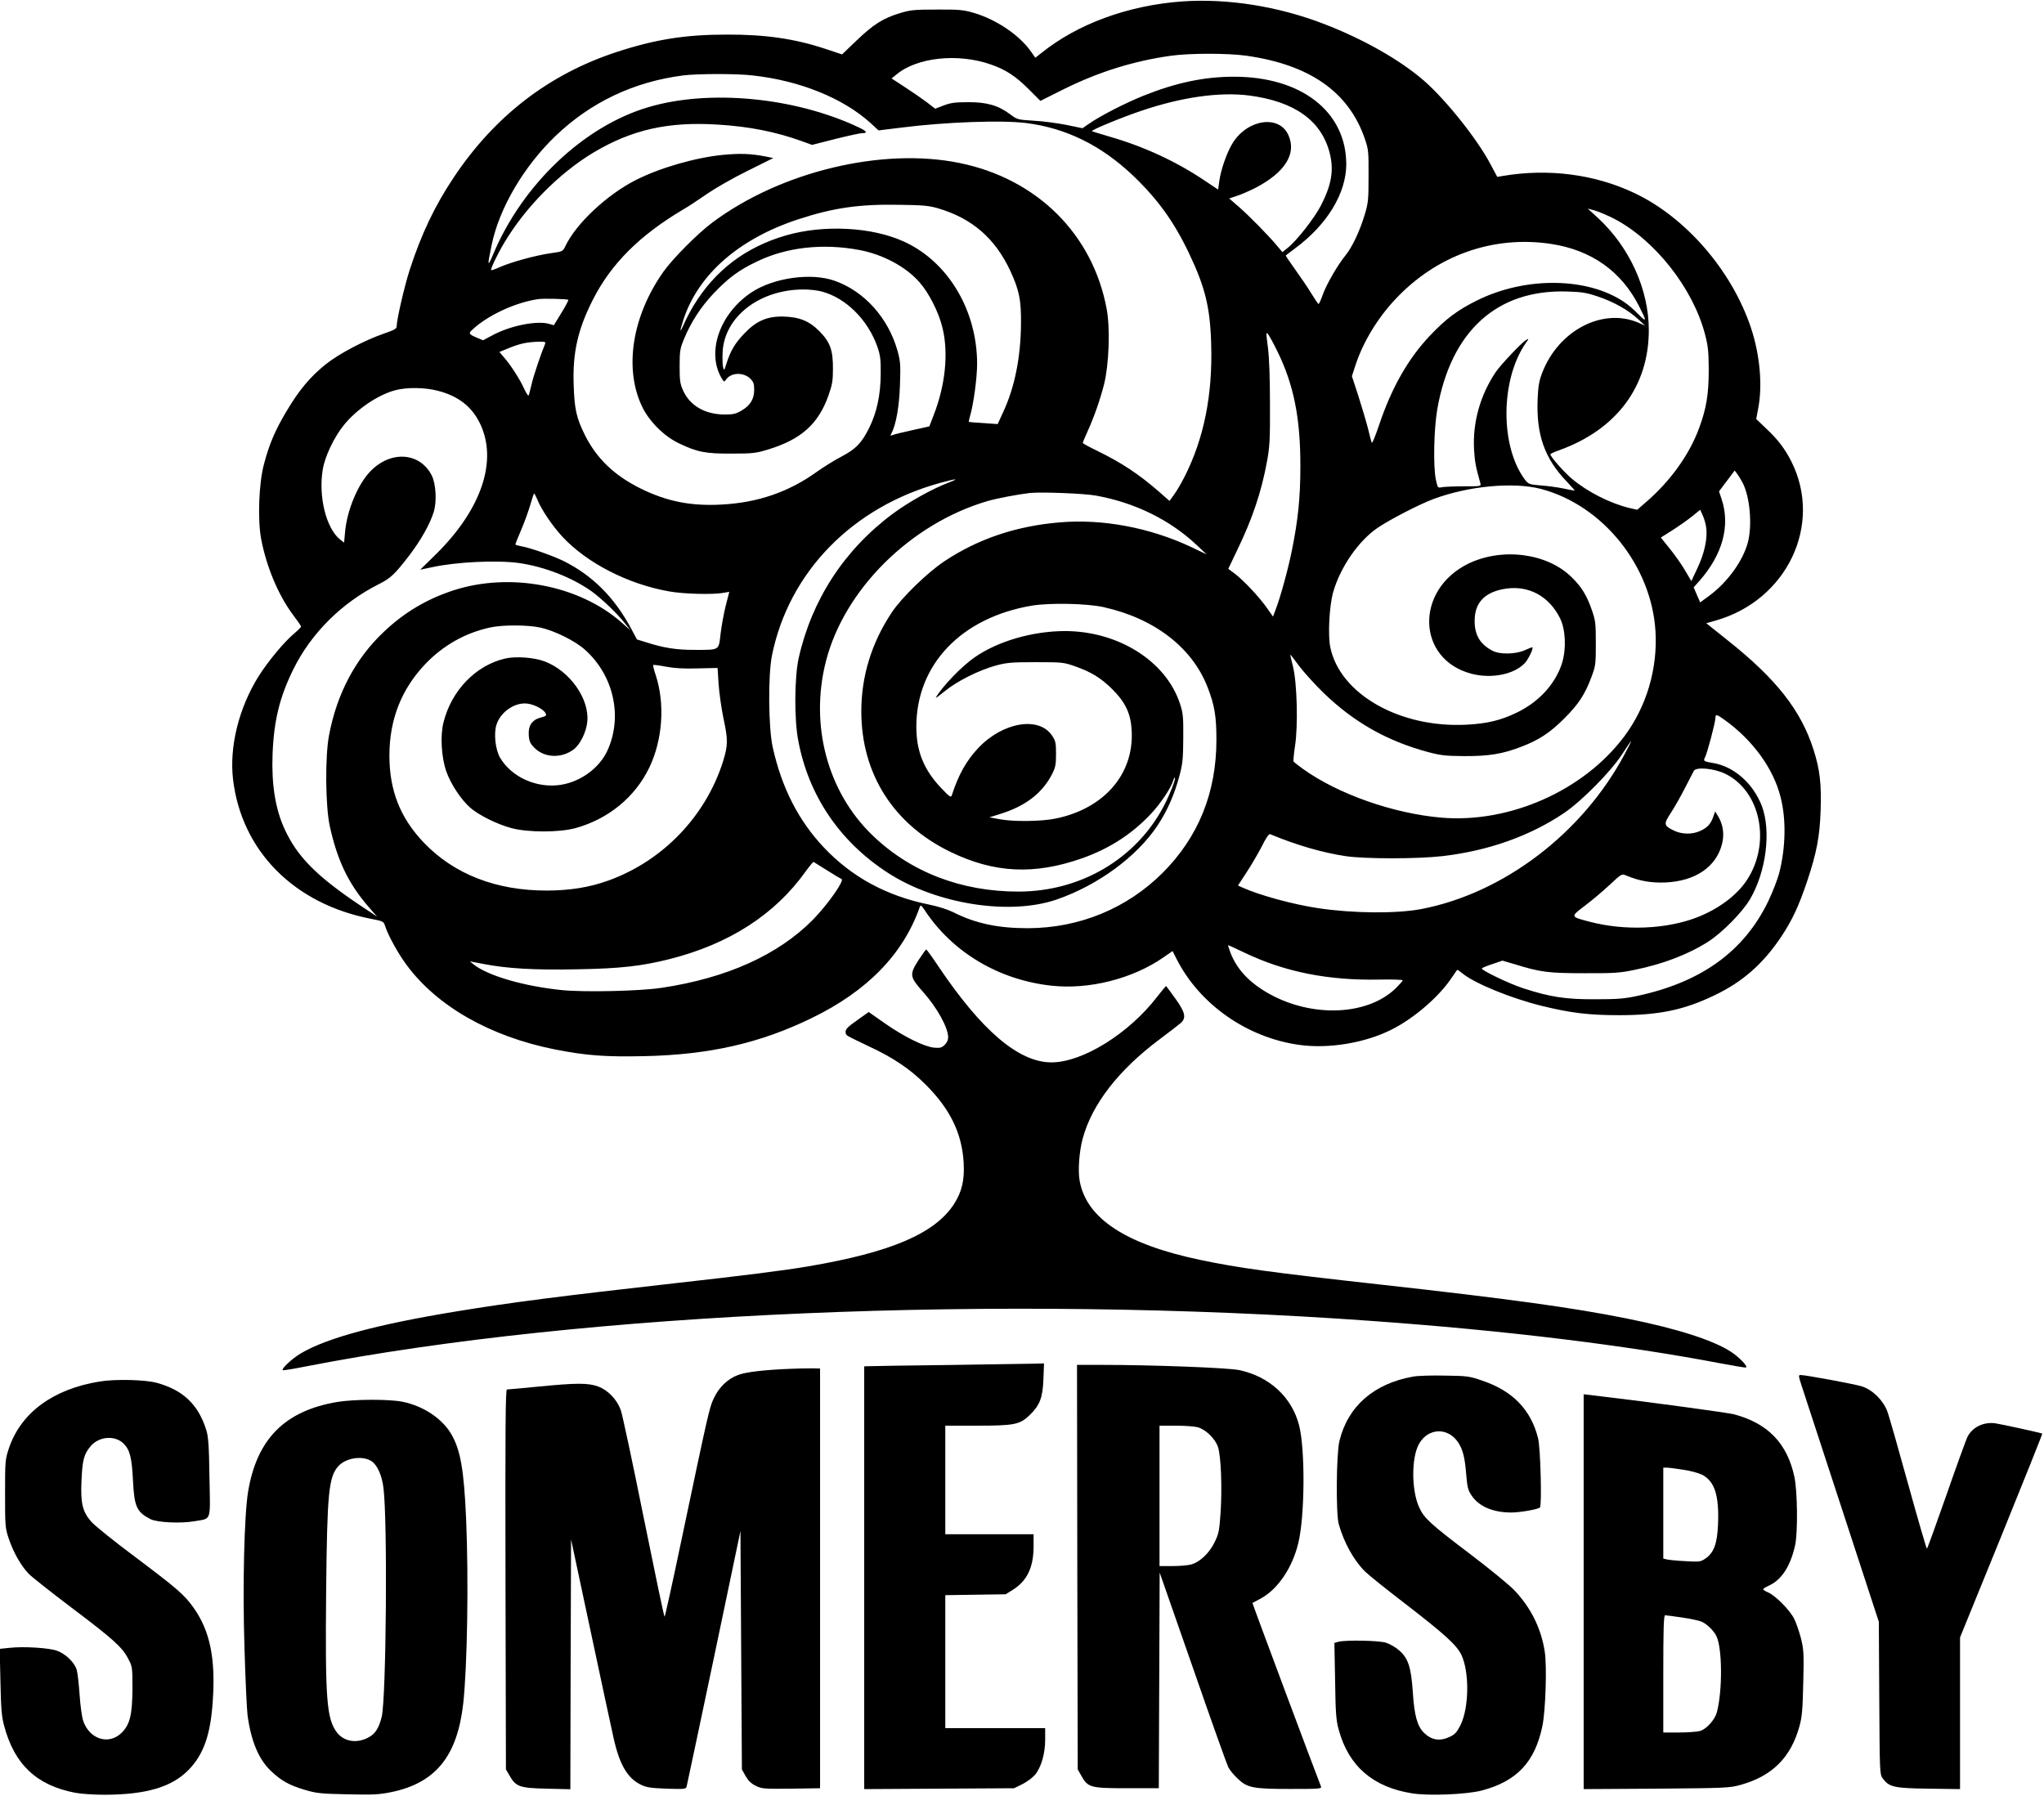 <svg xmlns="http://www.w3.org/2000/svg" width="1412pt" height="1241pt" viewBox="0 0 1412 1241" preserveAspectRatio="xMidYMid meet"><g transform="translate(0,1241) scale(0.1,-0.1)" fill="#000000" stroke="none"><path d="M8165 12400 c-372 -27 -721 -155 -971 -356 l-42 -33 -28 40 c-80 116 -242 225 -400 271 -70 20 -100 23 -254 22 -157 0 -183 -3 -257 -26 -112 -34 -180 -77 -296 -188 l-100 -96 -111 37 c-213 71 -416 101 -686 100 -286 0 -494 -33 -762 -121 -466 -153 -841 -442 -1123 -865 -131 -196 -224 -391 -304 -637 -37 -114 -91 -348 -91 -394 0 -15 -19 -25 -83 -47 -139 -48 -314 -140 -407 -214 -107 -86 -184 -178 -270 -323 -78 -130 -121 -230 -157 -369 -35 -130 -44 -381 -19 -515 37 -193 119 -389 221 -525 30 -40 55 -76 55 -80 0 -4 -23 -27 -50 -50 -69 -58 -178 -190 -244 -294 -136 -218 -203 -487 -176 -713 59 -493 421 -859 952 -962 87 -17 88 -18 99 -52 20 -63 92 -193 150 -270 211 -284 576 -491 1019 -580 218 -43 349 -53 624 -47 447 10 795 89 1151 262 386 187 635 443 749 769 5 16 11 12 36 -26 192 -289 510 -478 872 -518 260 -29 562 47 776 196 l62 43 29 -57 c159 -312 486 -541 845 -591 204 -29 455 13 638 105 150 75 317 217 406 344 25 36 47 67 48 69 2 2 18 -9 35 -23 82 -69 338 -174 551 -226 200 -49 324 -64 533 -64 275 0 449 36 660 138 194 93 335 217 461 406 76 115 121 212 179 385 64 193 86 304 92 487 6 182 -5 280 -49 418 -86 271 -257 489 -592 755 l-149 119 63 18 c494 139 744 663 525 1099 -45 89 -93 152 -175 229 l-68 65 13 70 c32 160 13 374 -50 562 -132 394 -449 761 -804 929 -273 130 -595 172 -912 118 l-36 -6 -47 88 c-91 173 -309 446 -461 578 -164 142 -417 286 -690 391 -317 122 -665 177 -980 155z m445 -375 c437 -62 705 -249 817 -570 26 -76 28 -88 27 -260 0 -167 -2 -186 -27 -270 -35 -115 -87 -224 -132 -279 -54 -66 -131 -199 -157 -271 -12 -36 -26 -65 -29 -65 -4 0 -26 33 -50 72 -24 40 -75 115 -112 166 -37 52 -67 96 -65 97 2 2 30 23 63 48 223 164 355 382 355 583 -1 363 -310 604 -776 604 -204 0 -399 -41 -624 -131 -125 -50 -299 -139 -382 -197 l-40 -28 -111 23 c-62 12 -163 26 -226 29 -113 7 -115 8 -165 46 -81 60 -160 83 -291 82 -89 0 -121 -5 -167 -23 l-58 -22 -58 45 c-32 24 -100 71 -151 104 l-92 60 32 26 c142 120 425 150 652 71 103 -35 173 -81 263 -171 l81 -81 164 82 c241 119 481 194 739 230 131 18 392 18 520 0z m-3412 -136 c328 -36 626 -157 817 -330 l54 -50 163 20 c299 38 688 52 856 31 278 -35 520 -155 741 -365 167 -160 278 -313 381 -527 115 -240 150 -380 157 -639 10 -348 -50 -646 -181 -907 -24 -48 -58 -106 -76 -130 l-31 -43 -67 59 c-144 126 -264 205 -434 288 -54 26 -98 50 -98 54 0 4 14 38 31 75 48 106 88 221 116 330 34 137 43 387 18 520 -96 518 -482 900 -1017 1009 -534 109 -1234 -59 -1705 -410 -105 -78 -277 -252 -342 -344 -214 -305 -271 -665 -146 -928 49 -103 152 -206 255 -255 128 -61 184 -72 365 -71 145 0 168 3 250 28 230 70 349 177 419 376 25 71 30 101 30 180 1 130 -19 186 -93 261 -72 73 -142 100 -256 102 -108 1 -181 -31 -263 -117 -64 -66 -95 -119 -123 -206 -16 -52 -17 -53 -24 -27 -4 16 -5 64 -3 107 14 244 257 430 560 430 40 0 96 -6 124 -14 168 -44 322 -198 386 -385 19 -55 23 -85 22 -186 -1 -144 -27 -265 -80 -372 -52 -104 -91 -145 -192 -198 -48 -25 -125 -73 -171 -106 -194 -139 -407 -212 -656 -225 -212 -12 -380 22 -560 111 -183 91 -304 208 -385 370 -58 118 -72 179 -77 345 -8 225 29 385 133 590 126 248 322 443 619 620 39 22 115 73 170 111 55 38 180 110 278 158 l179 89 -54 11 c-103 20 -176 22 -294 11 -191 -19 -434 -89 -602 -174 -199 -101 -414 -302 -487 -458 -18 -36 -19 -36 -104 -48 -103 -15 -267 -60 -347 -95 -31 -14 -59 -24 -61 -21 -6 6 41 106 90 188 146 246 382 484 620 626 265 157 514 213 859 191 213 -13 400 -50 579 -115 l69 -25 161 41 c88 22 171 40 183 40 43 0 35 13 -24 41 -439 207 -1031 264 -1453 138 -444 -132 -866 -532 -1069 -1013 -41 -98 -43 -88 -11 64 52 252 222 541 440 750 244 234 541 375 883 419 96 12 366 13 478 0z m3432 -139 c312 -41 497 -172 555 -395 31 -119 14 -221 -60 -365 -47 -90 -168 -244 -230 -293 l-36 -29 -37 44 c-61 73 -193 207 -264 269 l-67 58 52 17 c29 9 86 34 128 55 206 107 288 237 229 366 -63 140 -277 111 -382 -51 -41 -64 -85 -188 -96 -273 l-7 -53 -102 68 c-193 129 -415 231 -648 298 -65 19 -120 36 -122 38 -7 7 216 99 340 140 283 96 543 132 747 106z m-2151 -779 c236 -69 396 -208 501 -434 61 -133 75 -200 73 -367 -2 -230 -44 -438 -123 -607 l-38 -83 -99 7 c-54 3 -99 7 -100 8 -2 1 2 17 7 36 25 83 50 268 50 367 -1 370 -202 705 -506 843 -221 101 -552 118 -813 43 -280 -81 -492 -242 -640 -486 -22 -36 -51 -92 -65 -124 -31 -72 -33 -59 -5 27 103 314 385 560 794 694 242 79 419 105 695 100 165 -2 207 -6 269 -24z m4671 -72 c281 -146 543 -478 627 -794 23 -87 26 -120 27 -250 0 -167 -16 -265 -65 -399 -68 -186 -197 -367 -369 -516 l-60 -52 -53 12 c-133 32 -288 110 -397 201 -54 45 -150 154 -150 170 0 4 28 17 63 29 395 143 617 441 617 829 0 281 -132 572 -351 775 l-71 65 54 -15 c29 -9 87 -34 128 -55z m-437 -174 c280 -42 488 -189 611 -433 53 -104 52 -112 -5 -54 -28 29 -72 67 -96 83 -253 174 -683 180 -1018 14 -134 -66 -216 -127 -326 -243 -151 -159 -266 -361 -353 -621 -25 -74 -47 -128 -50 -120 -3 7 -15 52 -26 99 -12 47 -42 147 -66 223 l-45 138 25 77 c53 160 151 321 271 450 285 307 678 447 1078 387z m-4778 -42 c162 -30 320 -114 415 -221 67 -75 135 -209 161 -318 42 -173 20 -393 -60 -599 l-31 -81 -117 -26 c-65 -14 -126 -29 -137 -34 -16 -6 -17 -4 -8 12 32 59 54 185 59 334 5 138 3 164 -16 233 -63 229 -230 416 -438 488 -161 56 -418 20 -570 -80 -223 -147 -316 -419 -205 -599 14 -22 15 -22 28 -4 34 49 121 52 168 5 21 -21 26 -35 26 -76 0 -64 -27 -109 -88 -144 -39 -23 -58 -27 -117 -27 -135 1 -239 61 -286 166 -21 46 -24 68 -24 168 0 104 3 122 29 185 49 119 117 224 206 318 101 106 174 161 301 221 203 98 453 126 704 79z m5104 -322 c110 -37 209 -93 277 -156 l49 -45 -48 21 c-246 105 -551 -54 -663 -346 -22 -56 -28 -92 -32 -183 -10 -245 48 -410 201 -569 33 -35 58 -63 54 -63 -3 0 -38 7 -77 15 -39 8 -109 18 -156 21 -79 7 -85 9 -108 38 -175 230 -172 697 7 950 19 27 19 28 1 18 -29 -15 -176 -171 -211 -222 -108 -160 -161 -350 -150 -538 5 -85 12 -119 43 -229 6 -23 6 -23 -114 -23 -66 0 -133 -3 -150 -6 -30 -6 -30 -6 -43 52 -19 93 -14 348 10 488 95 539 412 827 896 812 102 -3 134 -8 214 -35z m-7113 -23 c2 -3 -19 -43 -48 -90 l-52 -85 -35 10 c-86 23 -269 -14 -390 -80 l-64 -34 -41 17 c-59 26 -62 30 -30 59 107 98 292 184 449 208 36 6 204 2 211 -5z m4897 -353 c114 -231 161 -463 160 -800 0 -214 -16 -367 -59 -580 -25 -125 -80 -326 -112 -407 l-18 -48 -43 61 c-53 75 -158 187 -219 234 l-47 35 61 128 c104 214 168 403 206 612 19 101 22 150 21 395 0 183 -5 319 -14 393 -14 108 -14 112 3 90 9 -13 37 -63 61 -113z m-5058 48 c-28 -68 -78 -215 -91 -271 -9 -37 -18 -74 -21 -82 -3 -9 -16 9 -33 46 -30 66 -93 164 -141 218 l-29 34 48 20 c91 38 136 48 221 51 47 1 52 -1 46 -16z m-740 -323 c140 -36 233 -108 290 -224 125 -256 13 -592 -300 -902 l-112 -110 81 17 c169 37 450 50 601 29 176 -25 367 -100 501 -195 71 -51 180 -156 234 -225 l35 -45 -62 55 c-294 258 -770 348 -1161 221 -184 -60 -340 -153 -479 -285 -197 -185 -326 -429 -380 -716 -28 -146 -25 -489 5 -627 52 -238 129 -399 271 -562 l56 -64 -110 73 c-307 205 -442 341 -530 534 -63 138 -90 307 -82 516 9 232 49 394 143 585 123 249 333 459 591 589 81 40 112 70 213 202 77 101 139 211 165 293 24 72 17 199 -13 257 -82 160 -284 173 -424 27 -86 -89 -160 -267 -174 -416 l-7 -76 -26 20 c-98 77 -153 299 -121 487 15 90 79 224 147 307 89 109 234 207 354 239 79 21 202 20 294 -4z m9014 -637 c50 -99 66 -289 36 -408 -34 -130 -141 -278 -270 -373 l-60 -44 -23 52 -22 52 40 45 c160 182 214 381 153 564 l-18 54 54 72 54 72 17 -22 c9 -12 27 -41 39 -64z m-5488 2 c-114 -44 -275 -134 -383 -214 -336 -250 -560 -594 -651 -999 -29 -133 -31 -419 -3 -567 71 -382 288 -702 622 -917 335 -216 841 -295 1166 -182 284 99 551 295 694 510 67 101 117 214 151 342 23 85 26 118 27 262 1 149 -1 172 -23 239 -97 294 -426 501 -796 501 -222 -1 -459 -69 -620 -180 -89 -61 -223 -199 -270 -279 -4 -8 23 12 61 43 83 69 237 146 354 178 74 20 109 23 275 23 183 0 193 -1 270 -28 114 -40 180 -81 258 -158 94 -94 130 -172 135 -294 13 -296 -192 -531 -523 -600 -100 -21 -296 -23 -390 -5 l-70 13 70 22 c177 54 294 143 363 277 23 46 27 65 27 139 0 76 -3 90 -27 126 -90 137 -342 94 -511 -86 -82 -87 -137 -186 -182 -326 -6 -17 -15 -11 -73 50 -120 126 -172 254 -172 424 0 430 311 755 800 837 123 20 381 15 495 -11 350 -78 611 -279 717 -553 48 -123 61 -201 61 -362 0 -366 -124 -673 -372 -921 -247 -246 -575 -381 -931 -382 -207 0 -362 33 -516 111 -36 18 -105 40 -165 52 -294 60 -533 189 -727 394 -176 186 -292 413 -354 693 -30 134 -33 499 -5 636 117 575 556 1025 1163 1191 114 31 136 32 55 1z m4094 -43 c427 -113 763 -530 791 -982 16 -259 -61 -520 -214 -726 -280 -376 -794 -604 -1267 -563 -331 29 -710 162 -952 335 -34 24 -64 48 -67 52 -3 5 2 53 10 108 22 140 14 437 -14 549 -11 44 -20 81 -18 82 1 1 28 -34 60 -78 33 -43 109 -128 170 -187 209 -202 438 -332 721 -408 86 -23 120 -27 250 -28 168 -1 267 15 395 65 121 46 198 97 295 194 100 100 144 167 189 288 29 78 30 89 30 232 0 138 -2 156 -27 229 -37 105 -70 159 -140 228 -169 167 -481 207 -715 93 -370 -183 -355 -661 23 -760 138 -36 294 -5 368 73 24 25 61 101 53 110 -2 1 -25 -8 -52 -20 -64 -29 -173 -31 -224 -4 -86 45 -124 109 -123 208 0 127 73 200 217 221 158 23 297 -53 372 -203 39 -77 45 -209 16 -307 -45 -146 -159 -272 -315 -347 -110 -53 -205 -76 -347 -83 -459 -24 -873 211 -940 534 -18 85 -7 289 20 383 49 171 174 352 305 442 85 58 294 166 390 201 242 90 551 118 740 69z m-3075 -46 c268 -48 509 -166 695 -340 l70 -66 -105 50 c-287 135 -613 196 -908 171 -301 -25 -563 -113 -797 -268 -119 -79 -299 -254 -367 -358 -138 -209 -208 -438 -208 -680 0 -430 221 -779 614 -970 304 -148 581 -161 911 -45 187 66 342 166 471 302 68 71 144 184 159 236 4 13 9 22 11 19 8 -8 -37 -122 -80 -203 -192 -360 -572 -583 -998 -584 -395 -1 -747 134 -1011 389 -310 298 -434 760 -322 1200 126 498 587 955 1120 1110 67 19 205 45 290 55 78 8 371 -3 455 -18z m-3856 -32 c27 -67 104 -180 171 -252 169 -182 453 -328 737 -378 100 -18 294 -23 369 -11 l47 8 -24 -93 c-13 -51 -29 -139 -36 -195 -14 -120 -3 -113 -187 -113 -120 0 -207 14 -323 51 l-68 21 -40 75 c-116 216 -266 366 -465 466 -78 38 -234 93 -295 103 -22 4 -40 9 -40 13 0 3 18 48 40 99 22 51 50 129 63 173 12 43 24 79 27 79 3 0 13 -21 24 -46z m8073 -193 c9 -75 -14 -177 -61 -276 l-42 -90 -43 73 c-24 41 -71 108 -106 151 l-62 77 81 51 c45 29 106 72 136 96 l55 45 18 -40 c10 -21 21 -60 24 -87z m-8054 -687 c99 -22 240 -92 308 -153 199 -178 262 -463 155 -697 -55 -119 -181 -213 -319 -236 -166 -27 -343 51 -423 188 -32 55 -44 168 -24 228 27 82 113 146 196 146 51 0 126 -36 143 -68 8 -16 3 -20 -35 -30 -60 -16 -87 -58 -81 -125 3 -40 11 -56 39 -84 70 -70 188 -74 272 -10 44 34 86 119 93 190 16 158 -120 351 -294 417 -73 28 -201 37 -274 20 -202 -47 -370 -220 -425 -440 -24 -94 -15 -241 19 -340 32 -89 102 -195 166 -251 60 -52 185 -114 286 -141 114 -30 326 -30 439 0 228 63 412 213 511 418 93 193 110 442 44 642 -12 35 -19 65 -17 67 2 3 42 -2 88 -11 58 -11 124 -15 220 -12 l137 3 7 -110 c4 -60 19 -166 33 -235 33 -151 32 -190 -2 -300 -120 -380 -417 -689 -793 -824 -131 -47 -262 -68 -422 -69 -352 -1 -644 113 -853 332 -162 170 -237 359 -237 601 0 248 83 459 248 632 123 129 276 215 445 252 87 20 263 19 350 0z m8178 -636 c196 -140 339 -336 389 -534 40 -154 36 -352 -10 -529 -12 -44 -45 -129 -74 -190 -167 -347 -462 -561 -906 -656 -87 -19 -138 -23 -290 -23 -203 -1 -309 15 -495 75 -102 33 -300 129 -288 139 4 4 38 18 75 30 l67 23 88 -26 c175 -54 231 -61 478 -61 200 -1 245 2 341 22 200 40 377 108 516 197 98 64 234 202 287 292 112 190 147 471 82 644 -61 158 -194 275 -341 298 -60 10 -65 13 -52 38 15 27 72 243 72 271 0 29 9 28 61 -10z m-686 -235 c-291 -549 -838 -965 -1408 -1074 -172 -32 -465 -30 -709 6 -175 26 -410 90 -530 145 l-26 12 60 92 c33 50 80 131 105 179 26 54 49 87 56 84 183 -76 362 -128 522 -152 134 -20 497 -20 670 0 318 37 604 139 840 298 122 83 321 284 400 405 33 51 61 92 63 92 2 0 -17 -39 -43 -87z m693 -139 c246 -120 318 -481 148 -737 -70 -105 -197 -199 -345 -256 -211 -81 -497 -93 -737 -30 -138 36 -137 34 -36 111 48 36 125 101 171 144 83 77 83 78 115 65 91 -38 171 -52 271 -48 205 9 349 106 390 263 18 68 9 136 -26 194 l-21 34 -13 -38 c-17 -49 -41 -75 -90 -97 -56 -26 -130 -24 -185 4 -68 34 -69 43 -15 125 26 40 69 117 96 170 27 53 54 105 60 116 16 29 141 17 217 -20z m-6205 -667 c48 -31 93 -57 100 -60 24 -8 -96 -178 -198 -282 -240 -243 -596 -403 -1045 -470 -152 -23 -529 -31 -686 -16 -267 27 -516 100 -614 179 l-24 20 93 -18 c166 -32 351 -43 647 -37 299 5 447 22 641 71 411 104 727 308 939 606 27 37 51 66 54 65 3 -2 45 -28 93 -58z m2888 -571 c277 -132 576 -191 927 -184 89 2 162 -1 162 -5 0 -5 -22 -29 -48 -55 -185 -180 -542 -204 -837 -58 -156 78 -257 178 -305 304 -11 28 -18 52 -16 52 2 0 55 -24 117 -54z"></path><path d="M6346 5778 c-65 -102 -63 -116 32 -223 96 -108 171 -244 172 -311 0 -20 -9 -39 -25 -54 -20 -19 -32 -22 -74 -18 -68 7 -210 77 -343 171 l-107 75 -69 -49 c-80 -56 -95 -72 -90 -95 4 -19 -5 -14 162 -94 169 -79 281 -155 387 -260 172 -171 254 -338 266 -543 7 -119 -12 -200 -66 -285 -133 -205 -436 -334 -1006 -431 -163 -28 -432 -62 -915 -116 -809 -91 -1143 -134 -1520 -196 -543 -89 -892 -183 -1071 -289 -61 -36 -136 -106 -126 -117 3 -2 74 9 158 26 1923 375 4807 499 7359 315 926 -66 1763 -168 2424 -295 87 -16 162 -29 167 -27 16 6 -42 67 -101 107 -121 80 -371 161 -720 231 -372 75 -812 136 -1705 235 -764 85 -976 114 -1247 171 -510 107 -781 285 -829 542 -14 72 -4 208 21 298 65 237 248 472 530 683 69 51 135 103 148 114 38 35 29 74 -38 167 -33 46 -62 85 -64 87 -2 2 -29 -31 -61 -72 -195 -255 -515 -454 -730 -455 -226 -1 -483 217 -785 667 -41 62 -78 112 -81 113 -4 0 -27 -33 -53 -72z"></path><path d="M6540 2979 c-272 -3 -512 -7 -532 -8 l-38 -1 0 -1460 0 -1461 518 3 517 3 57 28 c32 16 71 45 88 65 43 52 70 146 70 243 l0 79 -345 0 -345 0 0 459 0 460 208 3 209 3 48 30 c100 62 145 156 145 302 l0 83 -305 0 -305 0 0 375 0 375 218 0 c261 0 297 7 367 75 69 68 88 119 93 248 l4 107 -88 -2 c-49 -1 -312 -5 -584 -9z"></path><path d="M7442 1583 l3 -1398 25 -44 c45 -81 62 -86 315 -86 l220 0 3 745 3 745 229 -656 c125 -361 236 -671 245 -689 9 -18 37 -52 62 -76 68 -66 105 -74 366 -74 205 0 219 1 212 18 -41 103 -475 1265 -473 1267 2 1 27 15 56 30 119 64 220 213 261 385 45 186 48 648 5 813 -50 194 -205 337 -414 381 -77 16 -598 36 -952 36 l-168 0 2 -1397z m832 966 c55 -15 122 -80 140 -137 21 -65 29 -280 18 -451 -9 -129 -13 -149 -42 -207 -35 -73 -100 -135 -158 -152 -22 -7 -80 -12 -131 -12 l-91 0 0 485 0 485 113 0 c61 0 129 -5 151 -11z"></path><path d="M5465 2953 c-183 -7 -312 -22 -367 -43 -72 -27 -132 -85 -168 -163 -30 -65 -34 -82 -226 -994 -59 -282 -110 -513 -113 -513 -4 0 -68 309 -145 688 -76 378 -147 711 -158 741 -28 74 -87 135 -154 161 -70 26 -149 26 -414 0 -113 -11 -211 -20 -218 -20 -10 0 -12 -260 -10 -1312 l3 -1313 25 -43 c44 -77 71 -86 257 -90 l163 -4 2 863 3 863 134 -629 c74 -347 145 -679 159 -740 41 -186 96 -281 190 -326 40 -19 68 -23 178 -27 122 -4 132 -3 137 14 3 11 88 412 189 892 l183 874 5 -824 5 -823 25 -45 c18 -32 38 -52 70 -68 43 -21 54 -22 245 -20 l200 3 0 1450 0 1450 -60 1 c-33 0 -96 -1 -140 -3z"></path><path d="M9762 2899 c-271 -48 -450 -204 -509 -444 -22 -89 -25 -503 -5 -575 37 -130 104 -250 181 -327 23 -23 146 -122 274 -220 276 -213 358 -287 392 -356 56 -117 54 -363 -5 -484 -25 -50 -38 -65 -73 -82 -69 -33 -126 -25 -179 26 -47 45 -68 121 -78 279 -12 175 -31 236 -95 292 -25 22 -66 45 -92 53 -52 15 -276 19 -327 6 l-28 -8 5 -262 c3 -224 7 -273 25 -338 68 -250 235 -396 505 -439 113 -19 378 -8 482 19 243 64 368 196 420 446 22 107 32 415 16 515 -25 160 -95 301 -208 421 -36 38 -173 150 -306 251 -276 209 -319 248 -353 323 -54 117 -55 342 -2 438 63 113 201 118 272 10 32 -50 46 -105 55 -224 7 -82 12 -105 35 -139 52 -79 149 -120 279 -120 63 1 182 22 195 35 14 14 4 413 -13 478 -49 197 -175 327 -385 398 -90 31 -104 33 -260 35 -91 2 -189 -1 -218 -7z"></path><path d="M12445 2838 c13 -40 139 -424 279 -853 l255 -780 3 -527 c3 -514 3 -527 24 -555 44 -60 77 -68 317 -71 l217 -3 0 524 0 524 286 702 c157 387 284 704 282 706 -4 4 -276 64 -323 71 -81 12 -160 -26 -194 -94 -10 -21 -76 -202 -146 -404 -71 -203 -131 -368 -134 -368 -3 0 -62 202 -130 448 -68 246 -132 472 -144 502 -28 76 -104 150 -177 172 -53 16 -386 78 -422 78 -15 0 -14 -7 7 -72z"></path><path d="M688 2865 c-321 -52 -543 -215 -626 -460 -26 -78 -27 -86 -27 -315 0 -229 1 -237 27 -315 32 -93 84 -184 136 -238 20 -21 154 -127 297 -235 289 -218 350 -273 391 -353 28 -53 29 -58 29 -204 -1 -182 -17 -249 -74 -306 -88 -88 -222 -47 -266 81 -9 25 -20 106 -25 180 -5 74 -14 152 -20 173 -15 51 -76 110 -136 132 -57 20 -230 31 -329 20 l-67 -7 5 -226 c4 -190 8 -240 26 -307 71 -266 224 -410 489 -461 41 -8 132 -14 205 -14 285 1 461 52 577 169 106 107 155 245 170 481 20 294 -20 484 -134 644 -63 88 -110 129 -401 348 -144 107 -280 217 -303 243 -62 70 -76 128 -69 284 6 144 17 186 64 240 58 68 168 76 227 17 44 -44 57 -98 65 -261 9 -176 26 -212 121 -261 46 -23 208 -31 305 -14 118 21 108 -9 102 303 -3 220 -8 283 -22 327 -55 176 -160 276 -342 326 -81 22 -286 27 -395 9z"></path><path d="M10940 1413 l0 -1364 503 3 c478 4 506 5 580 26 221 61 350 191 409 410 17 63 21 117 25 298 5 201 3 228 -16 305 -12 46 -33 108 -48 137 -30 59 -131 161 -181 181 -18 8 -32 17 -32 21 0 4 18 15 40 25 87 39 149 135 181 280 19 89 16 369 -5 470 -49 233 -185 373 -420 434 -43 11 -618 89 -878 119 l-158 19 0 -1364z m685 843 c50 -7 109 -23 133 -35 87 -45 119 -143 110 -348 -6 -130 -29 -192 -88 -232 -33 -22 -41 -23 -140 -17 -58 3 -115 9 -127 12 l-23 6 0 314 0 314 23 0 c12 0 63 -6 112 -14z m-8 -1021 c56 -8 117 -21 135 -28 38 -16 84 -60 104 -99 42 -81 44 -379 4 -529 -15 -53 -72 -116 -118 -129 -21 -5 -85 -10 -144 -10 l-108 0 0 405 c0 317 3 405 13 405 6 0 58 -7 114 -15z"></path><path d="M2331 2724 c-363 -61 -556 -255 -617 -619 -27 -164 -39 -654 -25 -1083 6 -213 16 -421 21 -462 24 -179 77 -306 162 -386 71 -67 125 -98 233 -130 82 -24 108 -27 295 -31 178 -4 218 -2 302 15 307 63 457 248 498 612 28 256 38 849 20 1275 -15 342 -39 479 -104 589 -63 106 -192 192 -334 221 -92 19 -335 18 -451 -1z m239 -412 c38 -27 69 -99 79 -182 29 -229 19 -1451 -12 -1581 -20 -81 -46 -121 -97 -146 -79 -40 -165 -25 -213 38 -71 95 -81 230 -74 974 7 681 17 791 85 866 53 58 172 75 232 31z"></path></g></svg>